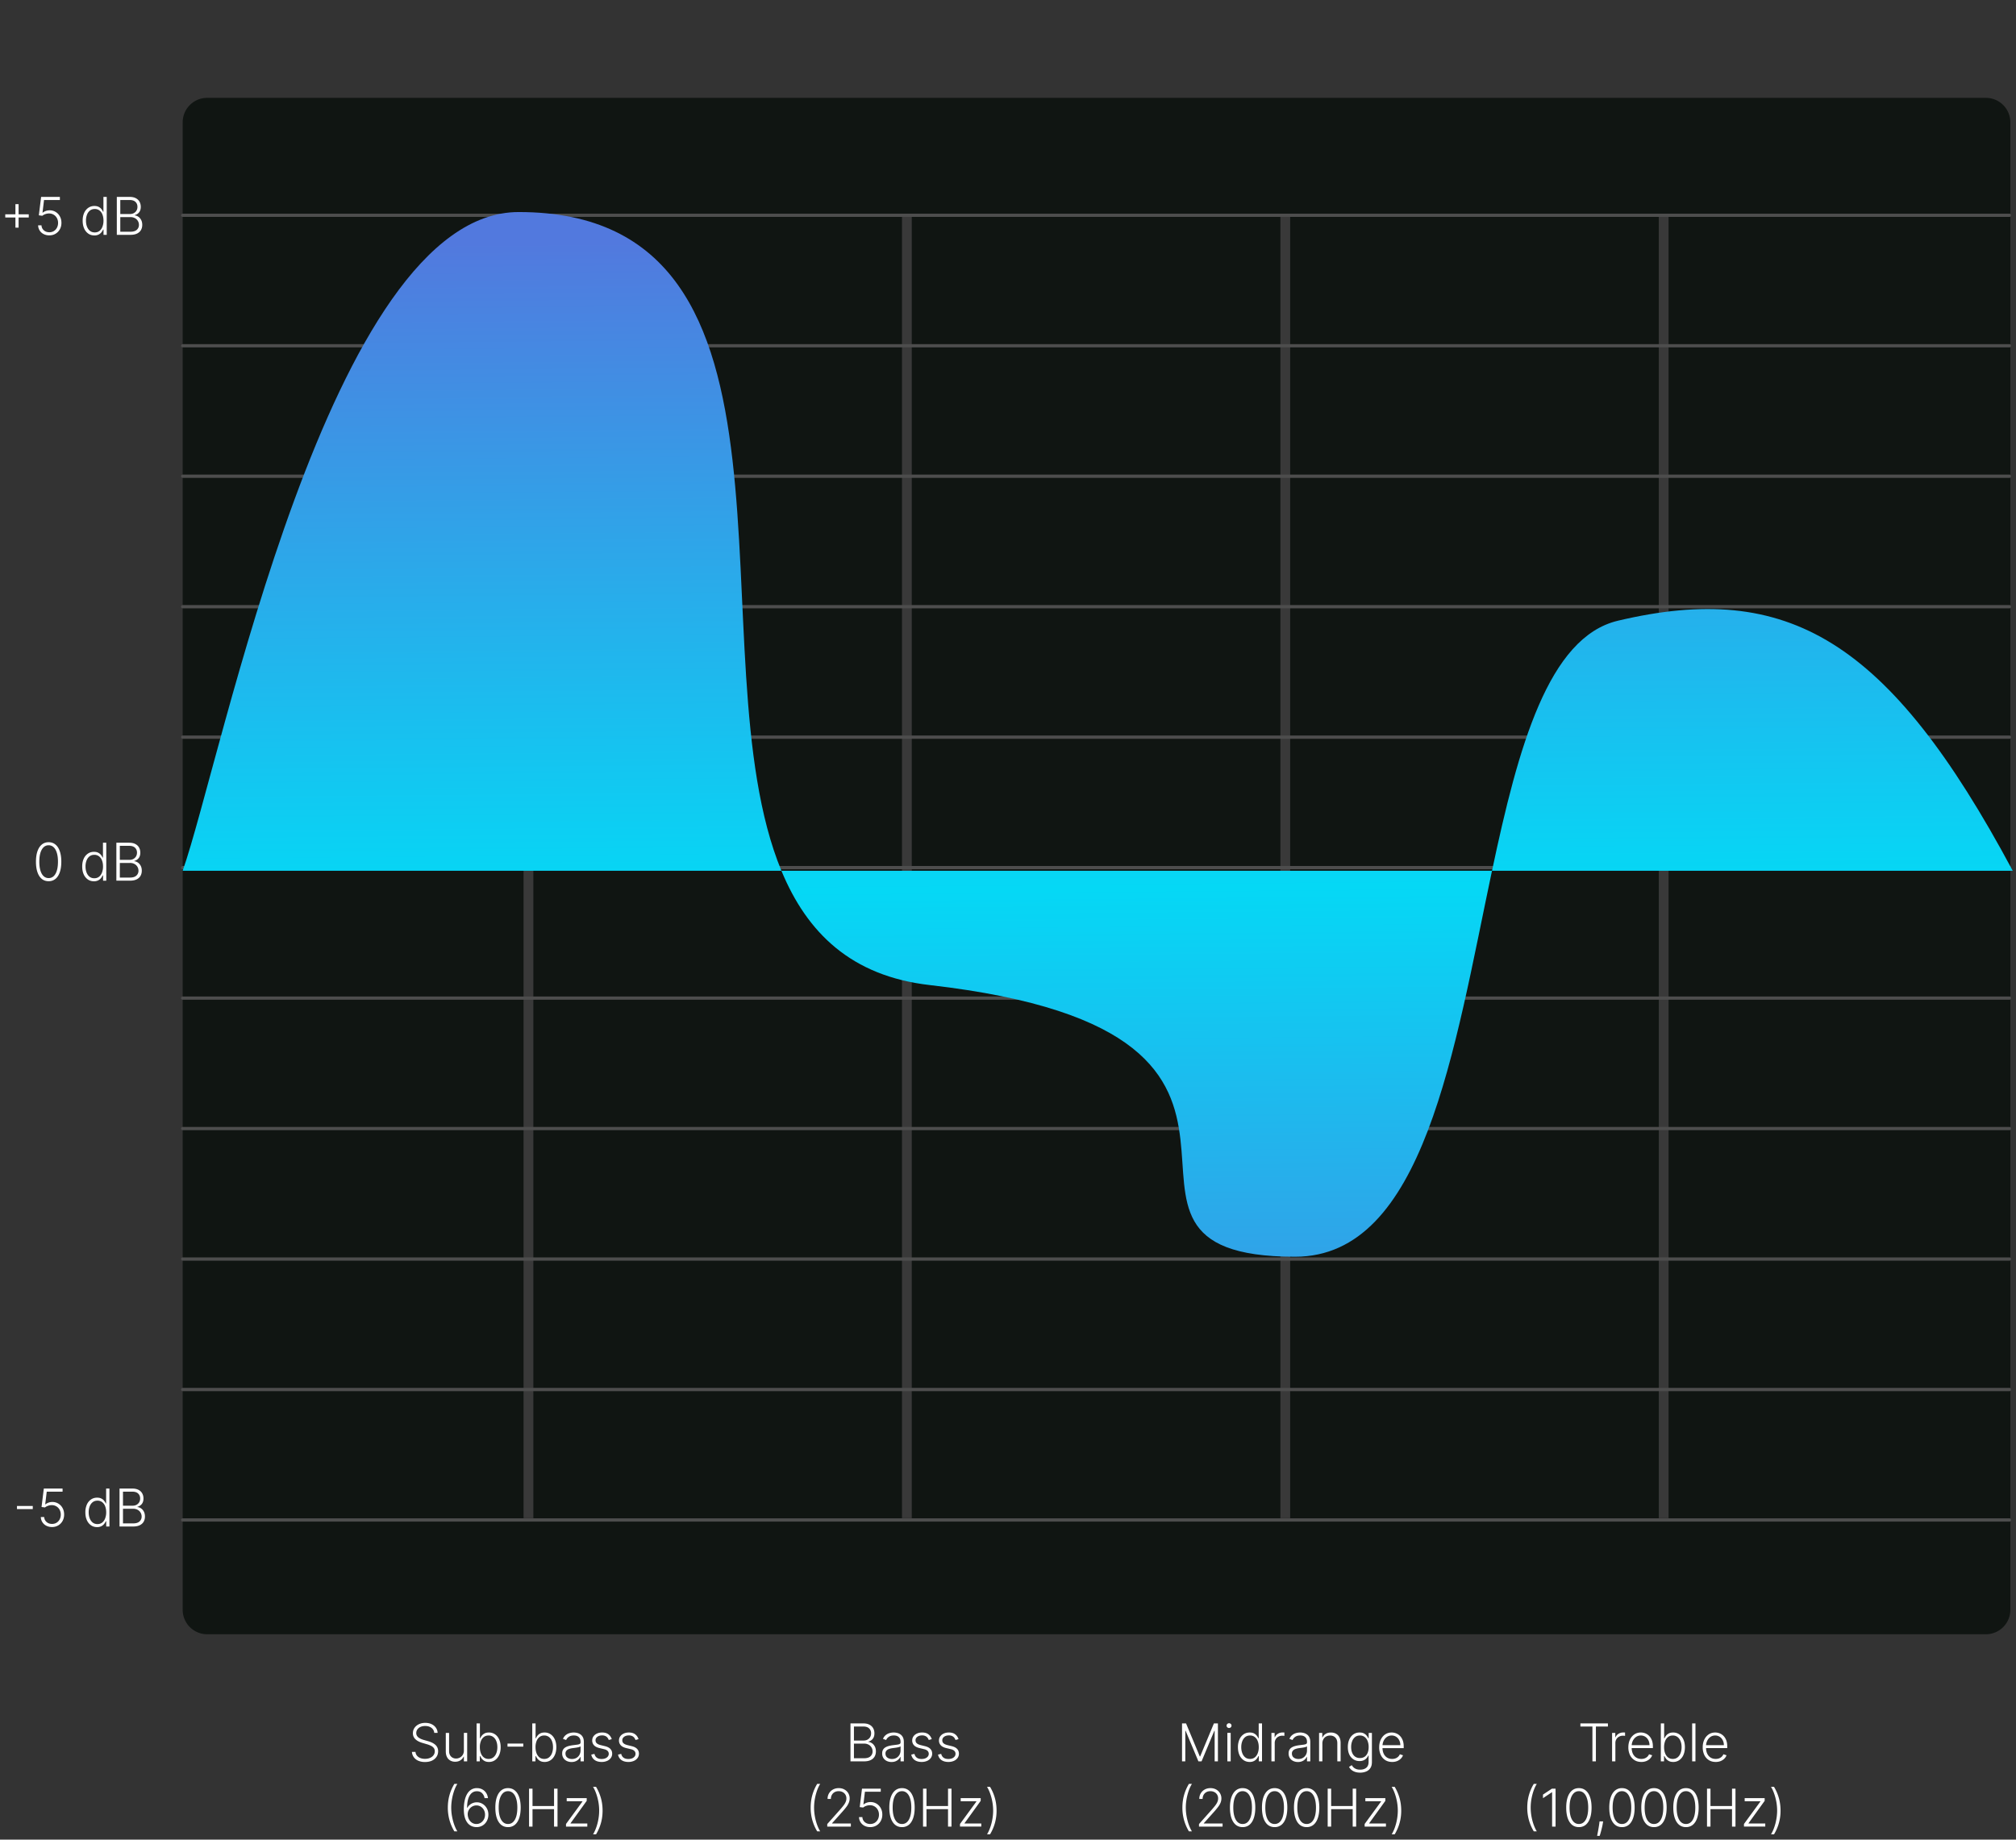 <svg xmlns="http://www.w3.org/2000/svg" width="309" height="282" fill="none"><rect width="100%" height="100%" fill="#333333" stroke="none"/><path fill="#101512" d="M28 18.753A3.753 3.753 0 0 1 31.753 15h272.629a3.753 3.753 0 0 1 3.753 3.753v228.01a3.753 3.753 0 0 1-3.753 3.753H31.753A3.753 3.753 0 0 1 28 246.763V18.753z"/><path fill="#393939" fill-rule="evenodd" d="M81.75 33.244v199.48h-1.5V33.244h1.5zm58 0v199.48h-1.5V33.244h1.5zm58 0v199.48h-1.5V33.244h1.5zm58 0v199.48h-1.5V33.244h1.5z" clip-rule="evenodd"/><path fill="#4D4D4D" fill-rule="evenodd" d="M27.75 33a.25.25 0 0 1 .25-.25h280a.25.25 0 0 1 0 .5H28a.25.25 0 0 1-.25-.25zm0 20a.25.25 0 0 1 .25-.25h280a.25.25 0 0 1 0 .5H28a.25.25 0 0 1-.25-.25zm0 20a.25.25 0 0 1 .25-.25h280a.25.25 0 0 1 0 .5H28a.25.25 0 0 1-.25-.25zm0 20a.25.25 0 0 1 .25-.25h280a.25.25 0 0 1 0 .5H28a.25.25 0 0 1-.25-.25zm0 20a.25.25 0 0 1 .25-.25h280a.25.25 0 0 1 0 .5H28a.25.25 0 0 1-.25-.25zm0 20a.25.25 0 0 1 .25-.25h280a.25.25 0 0 1 0 .5H28a.25.25 0 0 1-.25-.25zm0 20a.25.25 0 0 1 .25-.25h280a.25.25 0 0 1 0 .5H28a.25.25 0 0 1-.25-.25zm0 20a.25.25 0 0 1 .25-.25h280a.25.25 0 0 1 0 .5H28a.25.25 0 0 1-.25-.25zm0 20a.25.25 0 0 1 .25-.25h280a.25.25 0 0 1 0 .5H28a.25.25 0 0 1-.25-.25zm0 20a.25.25 0 0 1 .25-.25h280a.25.25 0 0 1 0 .5H28a.25.25 0 0 1-.25-.25zm0 20a.25.25 0 0 1 .25-.25h280a.25.25 0 0 1 0 .5H28a.25.25 0 0 1-.25-.25z" clip-rule="evenodd"/><path fill="#fff" d="M18.32 234v-5.818h1.963c.378 0 .694.066.946.199.254.132.444.313.57.542.128.229.191.49.191.781 0 .243-.04.45-.122.623a1.106 1.106 0 0 1-.332.417c-.14.106-.297.183-.47.23v.046c.188.013.37.079.546.199.176.117.321.282.435.494.113.212.17.466.17.761 0 .294-.065.556-.196.787-.13.229-.331.41-.602.543-.269.13-.612.196-1.028.196H18.32zm.53-.477h1.54c.45 0 .78-.1.995-.299a.977.977 0 0 0 .324-.75 1.15 1.15 0 0 0-.162-.602 1.14 1.14 0 0 0-.452-.432 1.395 1.395 0 0 0-.682-.159h-1.562v2.242zm0-2.714h1.48c.23 0 .43-.047.603-.142.173-.094.307-.225.404-.392.096-.166.145-.357.145-.571 0-.308-.1-.559-.302-.752-.2-.196-.5-.293-.897-.293H18.85v2.15zm-3.97 3.282c-.359 0-.672-.095-.941-.284a1.885 1.885 0 0 1-.63-.793c-.15-.339-.225-.734-.225-1.185a2.9 2.9 0 0 1 .224-1.179 1.85 1.85 0 0 1 .634-.789c.27-.19.586-.284.946-.284.265 0 .486.047.662.142.176.092.317.208.423.346.106.138.188.273.247.404h.046v-2.287h.508V234h-.494v-.81h-.06a1.996 1.996 0 0 1-.25.409c-.108.139-.25.255-.429.35a1.395 1.395 0 0 1-.662.142zm.059-.463c.282 0 .523-.077.721-.23.2-.156.35-.369.455-.64a2.57 2.57 0 0 0 .16-.937c0-.349-.053-.656-.157-.923a1.408 1.408 0 0 0-.455-.631 1.147 1.147 0 0 0-.724-.23c-.292 0-.538.079-.739.238-.199.158-.35.371-.454.64a2.533 2.533 0 0 0-.154.906c0 .339.052.645.156.917.105.273.256.49.455.651.2.159.446.239.736.239zm-6.965.451a1.88 1.88 0 0 1-.869-.196 1.517 1.517 0 0 1-.847-1.338h.515c.017.309.138.563.363.762.226.197.505.295.838.295.26 0 .491-.061.694-.185.202-.125.36-.295.474-.511a1.54 1.54 0 0 0 .173-.736 1.528 1.528 0 0 0-.184-.75 1.334 1.334 0 0 0-1.19-.696 1.666 1.666 0 0 0-.574.097 1.49 1.49 0 0 0-.47.256l-.53-.069.349-2.826H9.59v.477H7.162l-.233 1.946h.028a1.696 1.696 0 0 1 1.057-.367 1.754 1.754 0 0 1 1.574.929c.161.288.242.62.242.995 0 .367-.08.696-.242.986a1.78 1.78 0 0 1-.659.681 1.82 1.82 0 0 1-.955.25zm-2.951-3.226v.477h-2.42v-.477h2.42zM17.835 135v-5.818h1.963c.38 0 .695.066.947.199.253.132.444.313.57.542.127.229.19.49.19.781 0 .243-.04.45-.121.623a1.105 1.105 0 0 1-.333.417c-.14.106-.296.183-.468.23v.046c.187.013.369.079.545.199.176.117.321.282.435.494.113.212.17.466.17.761 0 .294-.065.556-.196.787-.13.229-.331.41-.602.543-.27.13-.612.196-1.028.196h-2.072zm.532-.477h1.54c.448 0 .78-.1.994-.299a.977.977 0 0 0 .324-.75c0-.221-.054-.422-.162-.602a1.14 1.14 0 0 0-.452-.432 1.396 1.396 0 0 0-.682-.159h-1.562v2.242zm0-2.714h1.48c.229 0 .43-.047.602-.142a1.02 1.02 0 0 0 .403-.392c.097-.166.145-.357.145-.571 0-.308-.1-.559-.3-.752-.201-.196-.5-.293-.898-.293h-1.432v2.15zm-3.972 3.282c-.358 0-.671-.095-.94-.284a1.887 1.887 0 0 1-.631-.793c-.15-.339-.224-.734-.224-1.185 0-.448.074-.841.224-1.179a1.85 1.85 0 0 1 .634-.789c.27-.19.586-.284.946-.284.265 0 .485.047.662.142.176.092.317.208.423.346.106.138.188.273.247.404h.045v-2.287h.509V135h-.494v-.81h-.06a2 2 0 0 1-.25.409 1.317 1.317 0 0 1-.429.35 1.395 1.395 0 0 1-.662.142zm.06-.463c.282 0 .522-.077.721-.23.2-.156.35-.369.455-.64a2.57 2.57 0 0 0 .159-.937c0-.349-.052-.656-.156-.923a1.409 1.409 0 0 0-.455-.631 1.147 1.147 0 0 0-.724-.23c-.292 0-.538.079-.739.238-.199.158-.35.371-.454.64a2.535 2.535 0 0 0-.154.906c0 .339.052.645.156.917.104.273.256.49.455.651.2.159.446.239.736.239zm-7 .452c-.41 0-.759-.118-1.049-.352-.288-.237-.51-.579-.664-1.026-.154-.447-.23-.984-.23-1.611 0-.625.076-1.16.23-1.605.155-.447.377-.789.667-1.026.292-.238.64-.357 1.046-.357.405 0 .752.119 1.042.357.292.237.514.579.668 1.026.155.445.233.98.233 1.605 0 .627-.078 1.164-.233 1.611-.154.447-.375.789-.665 1.026a1.605 1.605 0 0 1-1.045.352zm0-.477c.449 0 .799-.219 1.05-.657.253-.439.379-1.057.379-1.855 0-.53-.058-.983-.174-1.358-.113-.377-.277-.665-.491-.863a1.078 1.078 0 0 0-.764-.299c-.445 0-.795.222-1.049.665-.253.441-.38 1.06-.38 1.855 0 .53.056.983.17 1.358.116.375.28.661.492.858.214.197.47.296.767.296zM17.905 36v-5.818h1.964c.378 0 .694.066.946.199.253.132.444.313.57.542.127.23.191.49.191.781 0 .243-.04.45-.122.623a1.103 1.103 0 0 1-.333.417c-.14.106-.296.183-.468.23v.046c.187.013.369.08.545.199.176.117.321.282.435.494.113.212.17.466.17.761 0 .294-.065.556-.196.787-.13.23-.331.41-.602.543-.269.13-.612.196-1.028.196h-2.072zm.532-.477h1.54c.448 0 .78-.1.994-.299a.977.977 0 0 0 .324-.75c0-.221-.054-.422-.162-.602a1.14 1.14 0 0 0-.452-.432 1.395 1.395 0 0 0-.682-.159h-1.562v2.242zm0-2.714h1.48c.229 0 .43-.047.602-.142a1.03 1.03 0 0 0 .404-.392 1.12 1.12 0 0 0 .144-.57c0-.31-.1-.56-.3-.753-.201-.196-.5-.293-.898-.293h-1.432v2.15zm-3.972 3.281c-.358 0-.671-.094-.94-.283a1.881 1.881 0 0 1-.63-.793c-.15-.339-.225-.734-.225-1.185 0-.449.075-.842.224-1.179a1.86 1.86 0 0 1 .634-.79 1.61 1.61 0 0 1 .946-.284c.265 0 .486.048.662.143.176.092.317.208.423.346.106.138.189.273.247.404h.046v-2.287h.508V36h-.494v-.81h-.06a2.02 2.02 0 0 1-.25.41 1.322 1.322 0 0 1-.429.349 1.386 1.386 0 0 1-.662.142zm.06-.462c.282 0 .523-.077.722-.23.198-.156.35-.369.454-.64a2.57 2.57 0 0 0 .16-.937c0-.349-.053-.656-.157-.923a1.41 1.41 0 0 0-.455-.631 1.15 1.15 0 0 0-.724-.23c-.292 0-.538.08-.739.238a1.47 1.47 0 0 0-.454.64 2.533 2.533 0 0 0-.154.906c0 .339.052.645.157.918.104.272.255.489.454.65.201.16.446.239.736.239zm-6.965.452c-.323 0-.613-.066-.869-.197a1.518 1.518 0 0 1-.847-1.338h.515c.017.309.138.563.363.762.226.197.505.295.838.295.26 0 .49-.061.694-.185a1.3 1.3 0 0 0 .474-.51c.116-.219.173-.464.173-.737a1.528 1.528 0 0 0-.184-.75 1.337 1.337 0 0 0-1.19-.696 1.663 1.663 0 0 0-.575.097 1.514 1.514 0 0 0-.468.256l-.532-.069.35-2.826h2.875v.477h-2.43l-.232 1.946h.028a1.691 1.691 0 0 1 1.057-.366 1.75 1.75 0 0 1 1.574.928c.161.288.242.62.242.995 0 .367-.081.696-.242.986-.16.287-.379.515-.66.681-.277.167-.596.25-.954.25zm-5.196-1.183v-3.6h.486v3.6h-.486zM.807 33.341v-.486h3.6v.486h-3.6z"/><path fill="url(#a)" d="M28 133.482c6-17.003 22.5-100.978 51.5-100.978 47.417 0 26.564 67.846 40.272 100.978h108.913c4.022-18.983 8.628-35.81 19.315-38.336 26-6.146 41.5 2.836 60.5 38.336h-79.815c-5.793 27.344-10.377 59.164-30.185 59.164-37.694 0 9.5-34.145-56-41.645-12.03-1.378-18.799-8.022-22.728-17.519H28z"/><path fill="#fff" d="M92.36 277.546c0 .681-.087 1.325-.259 1.931a6.907 6.907 0 0 1-.741 1.705h-.46c.138-.224.264-.476.377-.759.116-.282.215-.583.299-.903.083-.32.147-.648.193-.983a7.365 7.365 0 0 0-.051-2.315 7.93 7.93 0 0 0-.333-1.267c-.14-.4-.302-.748-.486-1.046h.46a6.96 6.96 0 0 1 .742 1.708c.172.606.259 1.249.259 1.929zM86.754 280v-.4l2.523-3.449v-.037h-2.415v-.477h3.065v.417l-2.477 3.432v.037h2.568V280h-3.264zm-5.664 0v-5.818h.53v2.667h3.301v-2.667h.532V280h-.532v-2.673h-3.3V280h-.532zm-3.225.08c-.41 0-.759-.118-1.048-.352-.288-.237-.51-.579-.665-1.026-.154-.447-.23-.984-.23-1.611 0-.625.076-1.16.23-1.605.155-.447.378-.789.667-1.026.292-.238.64-.357 1.046-.357.405 0 .753.119 1.042.357.292.237.515.579.668 1.026.155.445.233.98.233 1.605 0 .627-.078 1.164-.233 1.611-.153.447-.375.789-.665 1.026a1.605 1.605 0 0 1-1.045.352zm0-.477c.449 0 .8-.219 1.05-.657.253-.439.379-1.057.379-1.855 0-.53-.058-.983-.173-1.358-.114-.377-.278-.665-.492-.863a1.078 1.078 0 0 0-.764-.299c-.445 0-.795.222-1.048.665-.254.441-.381 1.06-.381 1.855 0 .53.057.983.17 1.358.116.375.28.661.492.858.214.197.47.296.767.296zm-4.85.477a1.864 1.864 0 0 1-.704-.145 1.69 1.69 0 0 1-.62-.463 2.337 2.337 0 0 1-.437-.847c-.108-.35-.162-.781-.162-1.292 0-.474.042-.908.125-1.301.083-.394.208-.735.375-1.023.167-.288.375-.511.625-.668a1.6 1.6 0 0 1 .878-.238c.314 0 .592.065.832.196.24.128.436.308.585.539.15.231.244.497.282.799h-.523a1.374 1.374 0 0 0-.378-.759c-.199-.199-.465-.298-.798-.298-.477 0-.847.221-1.108.665-.261.441-.393 1.068-.395 1.88h.037c.093-.172.212-.321.358-.446a1.65 1.65 0 0 1 .503-.295 1.63 1.63 0 0 1 .59-.108c.325 0 .62.082.89.247.269.163.484.387.645.673.16.284.241.609.241.975 0 .346-.076.665-.23.957a1.758 1.758 0 0 1-.642.696 1.769 1.769 0 0 1-.969.256zm0-.477c.254 0 .48-.065.68-.194.2-.128.358-.301.474-.517.115-.217.173-.458.173-.721a1.48 1.48 0 0 0-.173-.716 1.357 1.357 0 0 0-.475-.512 1.242 1.242 0 0 0-.679-.19c-.193 0-.373.04-.54.119a1.355 1.355 0 0 0-.434.321 1.422 1.422 0 0 0-.278.464 1.3 1.3 0 0 0-.072.548c.021.267.09.506.208.719.12.21.275.376.466.497a1.2 1.2 0 0 0 .65.182zm-4.375-2.512c0-.681.086-1.325.258-1.931a6.91 6.91 0 0 1 .742-1.705h.46a5.133 5.133 0 0 0-.38.759 7.43 7.43 0 0 0-.296.903c-.084.32-.148.648-.193.983a7.32 7.32 0 0 0 .05 2.315c.08.445.19.868.33 1.267.142.4.305.748.489 1.046h-.46a6.964 6.964 0 0 1-.742-1.708 7.019 7.019 0 0 1-.258-1.929zm29.23-10.497-.464.131a1.21 1.21 0 0 0-.193-.355.872.872 0 0 0-.327-.253 1.149 1.149 0 0 0-.494-.094c-.296 0-.538.07-.727.21a.648.648 0 0 0-.285.543c0 .188.065.34.194.457.13.116.331.208.602.276l.659.162c.366.089.64.23.821.423.184.193.276.436.276.727 0 .247-.069.465-.205.657a1.368 1.368 0 0 1-.571.451 2.056 2.056 0 0 1-.844.162c-.426 0-.777-.095-1.054-.287-.276-.193-.453-.471-.53-.835l.485-.119c.062.259.184.455.366.588.184.133.425.199.725.199.335 0 .603-.075.804-.225.2-.151.3-.341.3-.568a.606.606 0 0 0-.175-.443c-.118-.121-.296-.21-.534-.267l-.713-.17c-.38-.091-.66-.235-.841-.432a1.04 1.04 0 0 1-.273-.733c0-.241.065-.452.196-.634.13-.183.31-.327.54-.432.229-.104.49-.156.784-.156.4 0 .719.091.957.273.24.18.414.428.52.744zm-4.103 0-.462.131a1.214 1.214 0 0 0-.194-.355.872.872 0 0 0-.326-.253 1.15 1.15 0 0 0-.495-.094c-.295 0-.538.07-.727.21a.648.648 0 0 0-.284.543c0 .188.064.34.193.457.13.116.332.208.602.276l.66.162c.365.089.639.23.82.423.184.193.276.436.276.727 0 .247-.068.465-.204.657a1.368 1.368 0 0 1-.572.451 2.057 2.057 0 0 1-.843.162c-.426 0-.778-.095-1.054-.287-.277-.193-.454-.471-.531-.835l.485-.119c.063.259.185.455.367.588.184.133.425.199.724.199.335 0 .603-.075.804-.225.2-.151.301-.341.301-.568a.606.606 0 0 0-.176-.443c-.117-.121-.295-.21-.534-.267l-.713-.17c-.379-.091-.66-.235-.84-.432a1.041 1.041 0 0 1-.274-.733c0-.241.066-.452.196-.634.131-.183.311-.327.54-.432.23-.104.49-.156.784-.156.4 0 .719.091.958.273.24.18.413.428.52.744zm-6.166 3.506c-.263 0-.504-.051-.721-.154a1.26 1.26 0 0 1-.52-.448 1.28 1.28 0 0 1-.194-.716c0-.216.041-.398.123-.546a.992.992 0 0 1 .346-.363c.15-.095.327-.17.531-.225a5.04 5.04 0 0 1 .677-.128c.244-.03.45-.056.619-.079.17-.023.3-.059.39-.108.088-.049.133-.129.133-.239v-.102c0-.297-.09-.531-.267-.702-.177-.172-.43-.258-.762-.258-.314 0-.57.069-.77.207a1.145 1.145 0 0 0-.414.489l-.48-.174a1.42 1.42 0 0 1 .409-.571c.174-.144.369-.247.585-.309.216-.065.434-.097.656-.097.167 0 .34.022.52.065.182.044.35.12.506.228.155.106.28.254.377.446.097.189.145.43.145.721V270h-.505v-.69h-.032a1.39 1.39 0 0 1-.719.673c-.18.078-.39.117-.633.117zm.068-.463c.27 0 .502-.06.7-.179.196-.119.348-.278.454-.475a1.35 1.35 0 0 0 .162-.656v-.631a.496.496 0 0 1-.19.097 2.762 2.762 0 0 1-.305.077 6.72 6.72 0 0 1-.34.054l-.307.04c-.247.03-.457.077-.631.142a.903.903 0 0 0-.4.267.65.65 0 0 0-.14.431c0 .266.095.471.284.617.19.144.427.216.713.216zm-6.088.363v-5.818h.509v2.287h.045a1.93 1.93 0 0 1 .245-.404 1.3 1.3 0 0 1 .423-.346c.176-.095.398-.142.665-.142a1.6 1.6 0 0 1 .943.284c.27.187.482.45.633.789.152.338.228.731.228 1.179 0 .451-.076.846-.228 1.185-.15.339-.36.603-.63.793a1.59 1.59 0 0 1-.938.284c-.265 0-.487-.048-.665-.142a1.324 1.324 0 0 1-.426-.35 1.996 1.996 0 0 1-.25-.409h-.062v.81h-.492zm.5-2.179c0 .352.052.665.156.937.107.271.258.484.455.64.199.153.44.23.722.23.29 0 .535-.08.736-.239a1.5 1.5 0 0 0 .457-.651 2.55 2.55 0 0 0 .156-.917c0-.335-.052-.637-.156-.906a1.446 1.446 0 0 0-.455-.64 1.152 1.152 0 0 0-.738-.238 1.15 1.15 0 0 0-.725.23 1.418 1.418 0 0 0-.451.631 2.527 2.527 0 0 0-.157.923zm-1.875-.553v.477h-2.42v-.477h2.42zM73.05 270v-5.818h.509v2.287h.045a1.94 1.94 0 0 1 .244-.404c.108-.138.25-.254.424-.346.176-.095.397-.142.664-.142a1.6 1.6 0 0 1 .944.284c.27.187.482.45.633.789.152.338.227.731.227 1.179 0 .451-.075.846-.227 1.185-.15.339-.36.603-.63.793a1.59 1.59 0 0 1-.938.284c-.265 0-.487-.048-.665-.142a1.325 1.325 0 0 1-.426-.35 2 2 0 0 1-.25-.409h-.063v.81h-.491zm.5-2.179c0 .352.052.665.156.937.106.271.258.484.455.64.199.153.44.23.721.23.29 0 .535-.08.736-.239.201-.161.354-.378.458-.651.104-.272.156-.578.156-.917 0-.335-.052-.637-.156-.906a1.447 1.447 0 0 0-.455-.64 1.152 1.152 0 0 0-.739-.238c-.284 0-.525.076-.724.23a1.417 1.417 0 0 0-.452.631 2.524 2.524 0 0 0-.156.923zm-2.45.512v-2.696h.506V270h-.505v-.724h-.04c-.102.223-.264.41-.486.56-.222.147-.492.221-.813.221a1.48 1.48 0 0 1-.74-.182 1.289 1.289 0 0 1-.51-.539c-.123-.237-.184-.528-.184-.873v-2.826h.506v2.795c0 .341.1.616.3.824.201.206.459.31.773.31.197 0 .387-.048.569-.142.181-.095.331-.233.448-.415a1.23 1.23 0 0 0 .177-.676zm-4.54-2.696a1.057 1.057 0 0 0-.428-.773c-.254-.191-.573-.287-.958-.287-.27 0-.51.046-.716.139a1.18 1.18 0 0 0-.483.386.94.94 0 0 0-.173.557c0 .154.033.288.1.404a.976.976 0 0 0 .267.298c.113.081.238.151.375.21.138.059.277.108.417.148l.614.176c.186.051.371.117.557.196.185.08.355.18.508.301a1.279 1.279 0 0 1 .514 1.063c0 .31-.08.59-.241.838a1.67 1.67 0 0 1-.693.591c-.301.144-.662.216-1.082.216a2.52 2.52 0 0 1-1.032-.196 1.68 1.68 0 0 1-.687-.549 1.541 1.541 0 0 1-.281-.809h.545c.019.229.095.423.227.582.133.159.305.28.517.364.212.081.45.122.71.122.29 0 .548-.048.773-.145.228-.099.406-.235.534-.409a1 1 0 0 0 .196-.614.783.783 0 0 0-.153-.494 1.184 1.184 0 0 0-.43-.338 3.776 3.776 0 0 0-.633-.242l-.696-.204c-.456-.137-.81-.325-1.062-.566a1.216 1.216 0 0 1-.378-.92c0-.313.083-.587.25-.824.169-.239.396-.424.682-.557.288-.134.61-.201.969-.201.361 0 .681.066.96.198.278.133.499.316.662.549.164.231.253.494.264.79h-.514zm86.187 11.909a6.894 6.894 0 0 1-1 3.636h-.461c.139-.224.265-.476.378-.759.116-.282.215-.583.299-.903.083-.32.147-.648.193-.983.045-.335.068-.666.068-.991 0-.438-.04-.879-.119-1.324a7.995 7.995 0 0 0-.333-1.267c-.14-.4-.302-.748-.486-1.046h.461c.322.532.569 1.102.741 1.708.172.606.259 1.249.259 1.929zm-5.606 2.453v-.4l2.522-3.449v-.037h-2.414v-.477h3.065v.417l-2.477 3.432v.037h2.568v.477h-3.264zm-5.665.001v-5.818h.531v2.667h3.301v-2.667h.531V280h-.531v-2.673h-3.301V280h-.531zm-3.224.08c-.41 0-.759-.118-1.049-.352-.288-.237-.509-.579-.665-1.026-.153-.447-.23-.984-.23-1.611 0-.625.077-1.16.23-1.605.156-.447.378-.789.668-1.026.292-.238.64-.357 1.046-.357.405 0 .752.119 1.042.357.292.237.514.579.668 1.026.155.445.233.98.233 1.605 0 .627-.078 1.164-.233 1.611-.154.447-.375.789-.665 1.026a1.604 1.604 0 0 1-1.045.352zm0-.477c.448 0 .799-.219 1.051-.657.252-.439.378-1.057.378-1.855 0-.53-.058-.983-.174-1.358-.113-.377-.277-.665-.491-.863a1.078 1.078 0 0 0-.764-.299c-.446 0-.795.222-1.049.665-.254.441-.38 1.06-.38 1.855 0 .53.056.983.17 1.358.116.375.279.661.491.858.215.197.47.296.768.296zm-4.871.476c-.324 0-.614-.065-.87-.196a1.601 1.601 0 0 1-.608-.545 1.518 1.518 0 0 1-.238-.793h.514c.017.309.138.563.364.762.225.197.504.295.838.295.259 0 .49-.061.693-.185a1.29 1.29 0 0 0 .474-.511c.116-.218.174-.463.174-.736a1.532 1.532 0 0 0-.185-.75 1.334 1.334 0 0 0-1.19-.696 1.665 1.665 0 0 0-.574.097 1.486 1.486 0 0 0-.469.256l-.531-.069.349-2.826h2.875v.477h-2.429l-.233 1.946h.029c.128-.108.285-.196.468-.264a1.7 1.7 0 0 1 .588-.103 1.751 1.751 0 0 1 1.574.929c.161.288.242.62.242.995 0 .367-.081.696-.242.986a1.774 1.774 0 0 1-.659.681c-.278.167-.596.25-.954.25zm-6.585-.079v-.389l1.901-2.136c.248-.281.448-.52.599-.719.152-.199.262-.383.33-.551a1.36 1.36 0 0 0 .105-.526 1.06 1.06 0 0 0-.58-.969 1.315 1.315 0 0 0-.608-.139c-.238 0-.448.051-.628.154a1.071 1.071 0 0 0-.414.42 1.243 1.243 0 0 0-.148.614h-.509c0-.322.074-.607.222-.855.15-.25.353-.446.611-.588.259-.142.553-.213.881-.213.323 0 .611.07.863.21a1.522 1.522 0 0 1 .81 1.366c0 .214-.038.422-.114.622a2.808 2.808 0 0 1-.383.671c-.182.246-.434.547-.756.903l-1.443 1.611v.037h2.878V280h-3.617zm-2.543-2.91c0-.681.086-1.325.258-1.931.173-.606.42-1.175.742-1.705h.46a5.213 5.213 0 0 0-.381.759 7.465 7.465 0 0 0-.295.903c-.083.32-.148.648-.193.983a7.466 7.466 0 0 0 .051 2.315c.08.445.189.868.33 1.267.142.4.304.748.488 1.046h-.46a6.972 6.972 0 0 1-.742-1.708 7.034 7.034 0 0 1-.258-1.929zm22.663-10.497-.463.131a1.233 1.233 0 0 0-.193-.355.883.883 0 0 0-.327-.253 1.149 1.149 0 0 0-.494-.094c-.296 0-.538.07-.728.21a.649.649 0 0 0-.284.543c0 .188.065.34.194.457.13.116.331.208.602.276l.659.162c.365.089.639.23.821.423.184.193.275.436.275.727 0 .247-.068.465-.204.657a1.367 1.367 0 0 1-.571.451 2.06 2.06 0 0 1-.844.162c-.426 0-.777-.095-1.054-.287-.276-.193-.453-.471-.531-.835l.486-.119c.062.259.184.455.366.588.184.133.425.199.725.199.335 0 .603-.075.804-.225.2-.151.301-.341.301-.568a.608.608 0 0 0-.176-.443c-.118-.121-.296-.21-.534-.267l-.714-.17c-.378-.091-.659-.235-.84-.432a1.04 1.04 0 0 1-.273-.733c0-.241.065-.452.196-.634a1.32 1.32 0 0 1 .54-.432c.229-.104.49-.156.784-.156.399 0 .718.091.957.273.241.18.414.428.52.744zm-4.102 0-.463.131a1.21 1.21 0 0 0-.193-.355.867.867 0 0 0-.327-.253 1.146 1.146 0 0 0-.494-.094c-.295 0-.538.07-.727.21a.646.646 0 0 0-.284.543c0 .188.064.34.193.457.131.116.331.208.602.276l.659.162c.366.089.64.23.821.423.184.193.276.436.276.727a1.1 1.1 0 0 1-.205.657 1.361 1.361 0 0 1-.571.451 2.052 2.052 0 0 1-.843.162c-.427 0-.778-.095-1.054-.287-.277-.193-.454-.471-.532-.835l.486-.119c.063.259.185.455.367.588.183.133.425.199.724.199.335 0 .603-.075.804-.225.201-.151.301-.341.301-.568a.608.608 0 0 0-.176-.443c-.117-.121-.295-.21-.534-.267l-.713-.17c-.379-.091-.659-.235-.841-.432a1.04 1.04 0 0 1-.273-.733c0-.241.066-.452.196-.634.131-.183.311-.327.54-.432.229-.104.491-.156.784-.156.4 0 .719.091.958.273.24.18.413.428.519.744zm-6.166 3.506c-.263 0-.504-.051-.721-.154a1.26 1.26 0 0 1-.52-.448 1.279 1.279 0 0 1-.193-.716c0-.216.04-.398.122-.546a.993.993 0 0 1 .346-.363c.15-.095.327-.17.532-.225.204-.055.43-.097.676-.128.244-.03.451-.056.619-.079.171-.023.3-.059.389-.108.089-.049.134-.129.134-.239v-.102c0-.297-.089-.531-.267-.702-.176-.172-.43-.258-.762-.258-.314 0-.571.069-.769.207a1.142 1.142 0 0 0-.415.489l-.48-.174c.098-.238.234-.429.409-.571.174-.144.369-.247.585-.309a2.186 2.186 0 0 1 1.176-.031c.182.043.35.119.506.227.155.106.281.255.378.446.096.189.144.43.144.721v2.963h-.505v-.69h-.031a1.383 1.383 0 0 1-.719.673c-.18.078-.391.117-.634.117zm.068-.463c.269 0 .502-.06.699-.179.197-.119.349-.278.455-.475.108-.198.162-.417.162-.656v-.631a.501.501 0 0 1-.191.097 2.73 2.73 0 0 1-.304.077 6.668 6.668 0 0 1-.34.054l-.307.04c-.246.03-.457.077-.631.142a.898.898 0 0 0-.4.267.65.65 0 0 0-.14.431c0 .266.095.471.284.617.19.144.427.216.713.216zm-6.361.364v-5.818h1.963c.379 0 .694.066.946.199.254.132.444.313.571.542.127.229.19.49.19.781 0 .243-.041.45-.122.623a1.101 1.101 0 0 1-.332.417 1.378 1.378 0 0 1-.469.23v.046c.187.013.369.079.545.199.176.117.321.282.435.494.114.212.17.466.17.761 0 .294-.065.556-.196.787-.13.229-.331.41-.602.543-.269.13-.612.196-1.028.196h-2.071zm.531-.477h1.54c.449 0 .78-.1.994-.299a.977.977 0 0 0 .324-.75c0-.221-.054-.422-.162-.602a1.14 1.14 0 0 0-.452-.432 1.394 1.394 0 0 0-.682-.159h-1.562v2.242zm0-2.714h1.48c.229 0 .43-.047.602-.142.173-.094.307-.225.404-.392.096-.166.145-.357.145-.571a1 1 0 0 0-.301-.752c-.201-.196-.5-.293-.898-.293h-1.432v2.15zm83.884 10.737a6.894 6.894 0 0 1-1 3.636h-.46c.138-.224.264-.476.377-.759.116-.282.215-.583.299-.903.083-.32.147-.648.193-.983.045-.335.068-.666.068-.991 0-.438-.04-.879-.119-1.324a7.995 7.995 0 0 0-.333-1.267c-.14-.4-.302-.748-.485-1.046h.46c.322.532.569 1.102.741 1.708.173.606.259 1.249.259 1.929zM209.164 280v-.4l2.523-3.449v-.037h-2.415v-.477h3.065v.417l-2.477 3.432v.037h2.568V280h-3.264zm-5.665 0v-5.818h.532v2.667h3.301v-2.667h.531V280h-.531v-2.673h-3.301V280h-.532zm-3.224.08a1.62 1.62 0 0 1-1.049-.352c-.287-.237-.509-.579-.664-1.026-.154-.447-.23-.984-.23-1.611 0-.625.076-1.16.23-1.605.155-.447.377-.789.667-1.026.292-.238.64-.357 1.046-.357.405 0 .753.119 1.042.357.292.237.515.579.668 1.026.155.445.233.98.233 1.605 0 .627-.078 1.164-.233 1.611-.153.447-.375.789-.665 1.026a1.604 1.604 0 0 1-1.045.352zm0-.477c.449 0 .799-.219 1.051-.657.252-.439.378-1.057.378-1.855 0-.53-.058-.983-.174-1.358-.113-.377-.277-.665-.491-.863a1.078 1.078 0 0 0-.764-.299c-.445 0-.795.222-1.049.665-.253.441-.38 1.06-.38 1.855 0 .53.057.983.17 1.358.116.375.28.661.492.858.214.197.469.296.767.296zm-4.907.477c-.409 0-.758-.118-1.048-.352-.288-.237-.509-.579-.665-1.026-.153-.447-.23-.984-.23-1.611 0-.625.077-1.16.23-1.605.156-.447.378-.789.668-1.026.292-.238.64-.357 1.045-.357.406 0 .753.119 1.043.357.292.237.514.579.668 1.026.155.445.233.98.233 1.605 0 .627-.078 1.164-.233 1.611-.154.447-.375.789-.665 1.026a1.605 1.605 0 0 1-1.046.352zm0-.477c.449 0 .8-.219 1.052-.657.252-.439.377-1.057.377-1.855 0-.53-.057-.983-.173-1.358-.113-.377-.277-.665-.491-.863a1.079 1.079 0 0 0-.765-.299c-.445 0-.794.222-1.048.665-.254.441-.381 1.06-.381 1.855 0 .53.057.983.171 1.358.115.375.279.661.491.858.214.197.47.296.767.296zm-4.906.477c-.409 0-.758-.118-1.048-.352-.288-.237-.51-.579-.665-1.026-.153-.447-.23-.984-.23-1.611 0-.625.077-1.16.23-1.605.155-.447.378-.789.668-1.026a1.6 1.6 0 0 1 1.045-.357c.406 0 .753.119 1.043.357.292.237.514.579.667 1.026.156.445.233.98.233 1.605 0 .627-.077 1.164-.233 1.611-.153.447-.375.789-.664 1.026a1.607 1.607 0 0 1-1.046.352zm0-.477c.449 0 .799-.219 1.051-.657.252-.439.378-1.057.378-1.855 0-.53-.058-.983-.173-1.358-.114-.377-.278-.665-.492-.863a1.076 1.076 0 0 0-.764-.299c-.445 0-.794.222-1.048.665-.254.441-.381 1.06-.381 1.855 0 .53.057.983.171 1.358.115.375.279.661.491.858.214.197.47.296.767.296zm-6.689.397v-.389l1.9-2.136c.248-.281.448-.52.6-.719.151-.199.261-.383.329-.551a1.36 1.36 0 0 0 .105-.526 1.06 1.06 0 0 0-.579-.969 1.318 1.318 0 0 0-.608-.139c-.239 0-.448.051-.628.154a1.08 1.08 0 0 0-.415.42 1.253 1.253 0 0 0-.147.614h-.509c0-.322.074-.607.222-.855.149-.25.353-.446.61-.588.26-.142.553-.213.881-.213.324 0 .612.07.864.21a1.536 1.536 0 0 1 .809 1.366c0 .214-.038.422-.113.622a2.782 2.782 0 0 1-.384.671 12.65 12.65 0 0 1-.755.903l-1.444 1.611v.037h2.878V280h-3.616zm-2.544-2.909c0-.681.087-1.325.259-1.931.172-.606.42-1.175.741-1.705h.461a5.114 5.114 0 0 0-.381.759 7.294 7.294 0 0 0-.295.903c-.084.32-.148.648-.194.983a7.402 7.402 0 0 0 .052 2.315 8.1 8.1 0 0 0 .329 1.267c.142.4.305.748.489 1.046h-.461a6.986 6.986 0 0 1-.741-1.708 7.034 7.034 0 0 1-.259-1.929zm32.152-7c-.407 0-.759-.094-1.057-.284a1.904 1.904 0 0 1-.69-.792 2.702 2.702 0 0 1-.242-1.171c0-.439.081-.829.242-1.17.163-.343.387-.611.673-.804.288-.195.62-.293.997-.293.237 0 .465.044.685.131.22.085.417.217.591.395.176.176.315.398.417.667.103.267.154.584.154.949v.25h-3.409v-.446h2.892c0-.28-.057-.532-.171-.756a1.328 1.328 0 0 0-.468-.534 1.235 1.235 0 0 0-.691-.196c-.276 0-.52.074-.73.222-.21.148-.375.343-.494.585a1.826 1.826 0 0 0-.179.796v.267c0 .346.06.649.179.909.121.257.292.457.514.599.222.142.484.213.787.213.206 0 .387-.032.543-.096a1.17 1.17 0 0 0 .639-.62l.48.157a1.406 1.406 0 0 1-.327.508c-.149.155-.337.28-.562.375a2 2 0 0 1-.773.139zm-4.904 1.637c-.297 0-.558-.039-.781-.117a1.694 1.694 0 0 1-.566-.312 1.534 1.534 0 0 1-.358-.446l.415-.273c.063.11.146.218.25.324.106.106.243.194.412.264.17.07.38.105.628.105.386 0 .698-.096.935-.29.238-.193.357-.493.357-.9v-.983h-.045a1.749 1.749 0 0 1-.253.398c-.11.13-.254.239-.432.326a1.474 1.474 0 0 1-.656.131 1.69 1.69 0 0 1-.929-.259 1.762 1.762 0 0 1-.636-.738c-.154-.322-.23-.706-.23-1.151 0-.441.074-.829.224-1.165.152-.335.363-.596.634-.784.27-.187.586-.281.946-.281.267 0 .488.047.664.142.177.093.318.209.424.347.108.138.192.273.253.403h.051v-.832h.494v4.477c0 .369-.079.673-.236.912a1.389 1.389 0 0 1-.642.528 2.323 2.323 0 0 1-.923.174zm-.034-2.236c.28 0 .52-.067.719-.202.198-.136.351-.331.457-.585.106-.254.159-.556.159-.906a2.46 2.46 0 0 0-.156-.907 1.415 1.415 0 0 0-.455-.625 1.144 1.144 0 0 0-.724-.23c-.292 0-.538.079-.739.236a1.432 1.432 0 0 0-.454.637 2.435 2.435 0 0 0-.154.889c0 .333.052.628.156.883.105.254.257.453.458.597.201.142.445.213.733.213zm-5.758-2.219v2.728h-.506v-4.364h.492v.685h.045c.102-.224.261-.403.477-.537.218-.137.487-.205.807-.205.294 0 .551.062.773.185.223.121.397.3.52.537.125.236.187.527.187.872v2.827h-.505v-2.796c0-.358-.101-.641-.301-.849-.199-.209-.466-.313-.802-.313-.229 0-.432.049-.61.148-.178.098-.32.24-.424.426a1.331 1.331 0 0 0-.153.656zm-3.74 2.827a1.67 1.67 0 0 1-.722-.154 1.266 1.266 0 0 1-.52-.448 1.287 1.287 0 0 1-.193-.716c0-.216.041-.398.122-.546a.996.996 0 0 1 .347-.363c.15-.095.327-.17.531-.225.205-.055.43-.097.676-.128a48.5 48.5 0 0 0 .62-.079c.17-.023.3-.059.389-.108.089-.049.133-.129.133-.239v-.102c0-.297-.089-.531-.267-.702-.176-.172-.43-.258-.761-.258-.314 0-.571.069-.77.207a1.149 1.149 0 0 0-.415.489l-.48-.174c.099-.238.235-.429.409-.571.175-.144.37-.247.586-.309.215-.065.434-.097.656-.097.166 0 .34.022.52.065.182.044.35.12.505.228.156.106.282.254.378.446.097.189.145.43.145.721V270h-.506v-.69h-.031a1.387 1.387 0 0 1-.719.673 1.579 1.579 0 0 1-.633.117zm.068-.463c.269 0 .502-.06.699-.179.197-.119.348-.278.455-.475.107-.198.161-.417.161-.656v-.631a.488.488 0 0 1-.19.097 2.73 2.73 0 0 1-.304.077 6.706 6.706 0 0 1-.341.054l-.307.04c-.246.03-.456.077-.63.142a.901.901 0 0 0-.401.267.649.649 0 0 0-.139.431c0 .266.095.471.284.617.189.144.427.216.713.216zm-4.138.363v-4.363h.491v.67h.037a1.09 1.09 0 0 1 .454-.531c.218-.137.464-.205.739-.205a3.56 3.56 0 0 1 .267.009v.514l-.119-.017a1.344 1.344 0 0 0-.185-.011c-.227 0-.43.048-.608.144a1.078 1.078 0 0 0-.571.972V270h-.505zm-3.336.091c-.358 0-.671-.095-.94-.284a1.89 1.89 0 0 1-.631-.793c-.149-.339-.224-.734-.224-1.185a2.9 2.9 0 0 1 .224-1.179 1.85 1.85 0 0 1 .634-.789c.271-.19.586-.284.946-.284.265 0 .486.047.662.142.176.092.317.208.423.346.106.138.189.273.247.404h.046v-2.287h.508V270h-.494v-.81h-.06a1.966 1.966 0 0 1-.25.409 1.317 1.317 0 0 1-.429.35 1.392 1.392 0 0 1-.662.142zm.06-.463c.282 0 .523-.077.722-.23.198-.156.35-.369.454-.64a2.57 2.57 0 0 0 .159-.937c0-.349-.052-.656-.156-.923a1.406 1.406 0 0 0-.455-.631 1.144 1.144 0 0 0-.724-.23c-.292 0-.538.079-.739.238-.198.158-.35.371-.454.64a2.54 2.54 0 0 0-.154.906c0 .339.053.645.157.917.104.273.255.49.454.651.201.159.446.239.736.239zm-3.477.372v-4.364h.509V270h-.509zm.259-5.114a.375.375 0 0 1-.267-.105.347.347 0 0 1-.111-.258c0-.101.037-.186.111-.256a.37.37 0 0 1 .267-.108.37.37 0 0 1 .267.108c.074.07.111.155.111.256 0 .1-.037.186-.111.258a.375.375 0 0 1-.267.105zm-7.206-.704h.614l2.11 5.068h.052l2.11-5.068h.614V270h-.5v-4.696h-.045L184.167 270h-.483l-1.963-4.696h-.046V270h-.5v-5.818zm91.736 13.364a6.894 6.894 0 0 1-1 3.636h-.461c.139-.224.265-.476.378-.759.116-.282.215-.583.299-.903.083-.32.147-.648.193-.983.045-.335.068-.666.068-.991 0-.438-.04-.879-.119-1.324a7.995 7.995 0 0 0-.333-1.267c-.14-.4-.302-.748-.486-1.046h.461c.322.532.569 1.102.741 1.708.172.606.259 1.249.259 1.929zm-5.606 2.453v-.4l2.522-3.449v-.037h-2.414v-.477h3.065v.417l-2.477 3.432v.037h2.568v.477h-3.264zm-5.665.001v-5.818h.531v2.667h3.302v-2.667h.531V280h-.531v-2.673h-3.302V280h-.531zm-3.224.08a1.62 1.62 0 0 1-1.049-.352c-.288-.237-.509-.579-.664-1.026-.154-.447-.231-.984-.231-1.611 0-.625.077-1.16.231-1.605.155-.447.377-.789.667-1.026.292-.238.64-.357 1.046-.357.405 0 .752.119 1.042.357.292.237.514.579.668 1.026.155.445.233.98.233 1.605 0 .627-.078 1.164-.233 1.611-.154.447-.375.789-.665 1.026a1.604 1.604 0 0 1-1.045.352zm0-.477c.448 0 .799-.219 1.051-.657.252-.439.378-1.057.378-1.855 0-.53-.058-.983-.174-1.358-.113-.377-.277-.665-.491-.863a1.078 1.078 0 0 0-.764-.299c-.445 0-.795.222-1.049.665-.253.441-.38 1.06-.38 1.855 0 .53.056.983.17 1.358.116.375.279.661.492.858.214.197.469.296.767.296zm-4.907.477c-.409 0-.758-.118-1.048-.352-.288-.237-.509-.579-.665-1.026-.153-.447-.23-.984-.23-1.611 0-.625.077-1.16.23-1.605.156-.447.378-.789.668-1.026.292-.238.64-.357 1.045-.357.406 0 .753.119 1.043.357.292.237.514.579.668 1.026.155.445.233.98.233 1.605 0 .627-.078 1.164-.233 1.611-.154.447-.375.789-.665 1.026a1.607 1.607 0 0 1-1.046.352zm0-.477c.449 0 .8-.219 1.051-.657.252-.439.378-1.057.378-1.855 0-.53-.057-.983-.173-1.358-.114-.377-.277-.665-.491-.863a1.08 1.08 0 0 0-.765-.299c-.445 0-.794.222-1.048.665-.254.441-.381 1.06-.381 1.855 0 .53.057.983.171 1.358.115.375.279.661.491.858.214.197.47.296.767.296zm-4.906.477c-.409 0-.758-.118-1.048-.352-.288-.237-.51-.579-.665-1.026-.153-.447-.23-.984-.23-1.611 0-.625.077-1.16.23-1.605.155-.447.378-.789.668-1.026a1.6 1.6 0 0 1 1.045-.357c.405 0 .753.119 1.043.357.291.237.514.579.667 1.026.156.445.233.98.233 1.605 0 .627-.077 1.164-.233 1.611-.153.447-.375.789-.664 1.026a1.607 1.607 0 0 1-1.046.352zm0-.477c.449 0 .799-.219 1.051-.657.252-.439.378-1.057.378-1.855 0-.53-.058-.983-.173-1.358-.114-.377-.278-.665-.492-.863a1.078 1.078 0 0 0-.764-.299c-.445 0-.794.222-1.048.665-.254.441-.381 1.06-.381 1.855 0 .53.057.983.171 1.358.115.375.279.661.491.858.214.197.47.296.767.296zm-2.883-.399-.052.304c-.032.205-.077.43-.136.676-.059.246-.119.48-.182.702-.062.222-.116.4-.162.534h-.389l.094-.491a25.867 25.867 0 0 0 .236-1.407l.039-.318h.552zm-3.718.876c-.41 0-.759-.118-1.049-.352-.288-.237-.509-.579-.665-1.026-.153-.447-.23-.984-.23-1.611 0-.625.077-1.16.23-1.605.156-.447.378-.789.668-1.026.292-.238.64-.357 1.046-.357.405 0 .752.119 1.042.357.292.237.514.579.668 1.026.155.445.233.98.233 1.605 0 .627-.078 1.164-.233 1.611-.154.447-.375.789-.665 1.026a1.604 1.604 0 0 1-1.045.352zm0-.477c.448 0 .799-.219 1.051-.657.252-.439.378-1.057.378-1.855 0-.53-.058-.983-.174-1.358-.113-.377-.277-.665-.491-.863a1.078 1.078 0 0 0-.764-.299c-.446 0-.795.222-1.049.665-.254.441-.38 1.06-.38 1.855 0 .53.056.983.17 1.358.116.375.279.661.491.858.215.197.47.296.768.296zm-3.574-5.421V280h-.531v-5.262h-.035l-1.363.907v-.551l1.375-.912h.554zm-4.339 2.908c0-.681.086-1.325.258-1.931.173-.606.42-1.175.742-1.705h.46a5.213 5.213 0 0 0-.381.759 7.465 7.465 0 0 0-.295.903c-.083.32-.148.648-.193.983a7.466 7.466 0 0 0 .051 2.315 8.1 8.1 0 0 0 .329 1.267c.143.4.305.748.489 1.046h-.46a6.972 6.972 0 0 1-.742-1.708 7.034 7.034 0 0 1-.258-1.929zm28.882-7c-.407 0-.759-.094-1.057-.284a1.904 1.904 0 0 1-.69-.792 2.699 2.699 0 0 1-.242-1.171c0-.439.081-.829.242-1.17.163-.343.387-.611.673-.804.288-.195.62-.293.997-.293.237 0 .465.044.685.131.22.085.417.217.591.395.176.176.315.398.418.667.102.267.153.584.153.949v.25h-3.409v-.446h2.892c0-.28-.057-.532-.171-.755a1.324 1.324 0 0 0-.468-.535 1.235 1.235 0 0 0-.691-.196c-.276 0-.52.074-.73.222-.21.148-.375.343-.494.585a1.826 1.826 0 0 0-.179.796v.267c0 .346.06.649.179.909.121.257.293.457.514.599.222.142.484.213.787.213.206 0 .387-.032.543-.096a1.147 1.147 0 0 0 .639-.62l.48.157a1.406 1.406 0 0 1-.327.508c-.149.155-.337.28-.562.375a2 2 0 0 1-.773.139zm-3.102-5.908V270h-.506v-5.818h.506zM254.562 270v-5.818h.509v2.287h.045a1.94 1.94 0 0 1 .244-.404c.108-.138.249-.254.424-.346.176-.095.397-.142.664-.142.358 0 .673.094.944.284.27.187.482.45.633.789.152.338.227.731.227 1.179 0 .451-.075.846-.227 1.185a1.86 1.86 0 0 1-.631.793 1.588 1.588 0 0 1-.937.284c-.265 0-.487-.048-.665-.142a1.326 1.326 0 0 1-.426-.35 2.01 2.01 0 0 1-.25-.409h-.063v.81h-.491zm.5-2.179c0 .352.052.665.156.937.106.271.258.484.455.64.199.153.439.23.721.23.29 0 .535-.08.736-.239.201-.161.353-.378.458-.651.104-.272.156-.578.156-.917 0-.335-.052-.637-.156-.906a1.451 1.451 0 0 0-.455-.64 1.153 1.153 0 0 0-.739-.238c-.284 0-.525.076-.724.23a1.416 1.416 0 0 0-.452.631 2.529 2.529 0 0 0-.156.923zm-3.489 2.269c-.408 0-.76-.094-1.057-.284a1.9 1.9 0 0 1-.691-.792 2.698 2.698 0 0 1-.241-1.171c0-.439.08-.829.241-1.17a1.96 1.96 0 0 1 .674-.804c.288-.195.62-.293.997-.293.237 0 .465.044.685.131.219.085.416.217.59.395.177.176.316.398.418.667.102.267.154.584.154.949v.25h-3.41v-.446h2.892c0-.28-.056-.532-.17-.755a1.326 1.326 0 0 0-.469-.535 1.234 1.234 0 0 0-.69-.196c-.277 0-.52.074-.73.222-.21.148-.375.343-.495.585a1.825 1.825 0 0 0-.178.796v.267c0 .346.059.649.178.909.122.257.293.457.515.599.221.142.484.213.787.213.206 0 .387-.032.542-.096.157-.065.289-.151.395-.259.108-.11.19-.23.244-.361l.481.157a1.433 1.433 0 0 1-.327.508c-.15.155-.337.28-.563.375a1.995 1.995 0 0 1-.772.139zm-4.483-.09v-4.363h.491v.67h.037c.087-.22.239-.397.455-.531.217-.137.464-.205.738-.205a3.56 3.56 0 0 1 .267.009v.514l-.119-.017a1.334 1.334 0 0 0-.185-.011c-.227 0-.43.048-.608.144a1.078 1.078 0 0 0-.571.972V270h-.505zm-4.857-5.341v-.477h4.219v.477h-1.844V270h-.531v-5.341h-1.844z"/><defs><linearGradient id="a" x1="166.998" x2="168.776" y1="36.378" y2="238.03" gradientUnits="userSpaceOnUse"><stop stop-color="#5279DE"/><stop offset=".495" stop-color="#05D8F5"/><stop offset="1" stop-color="#5279DE"/></linearGradient></defs></svg>